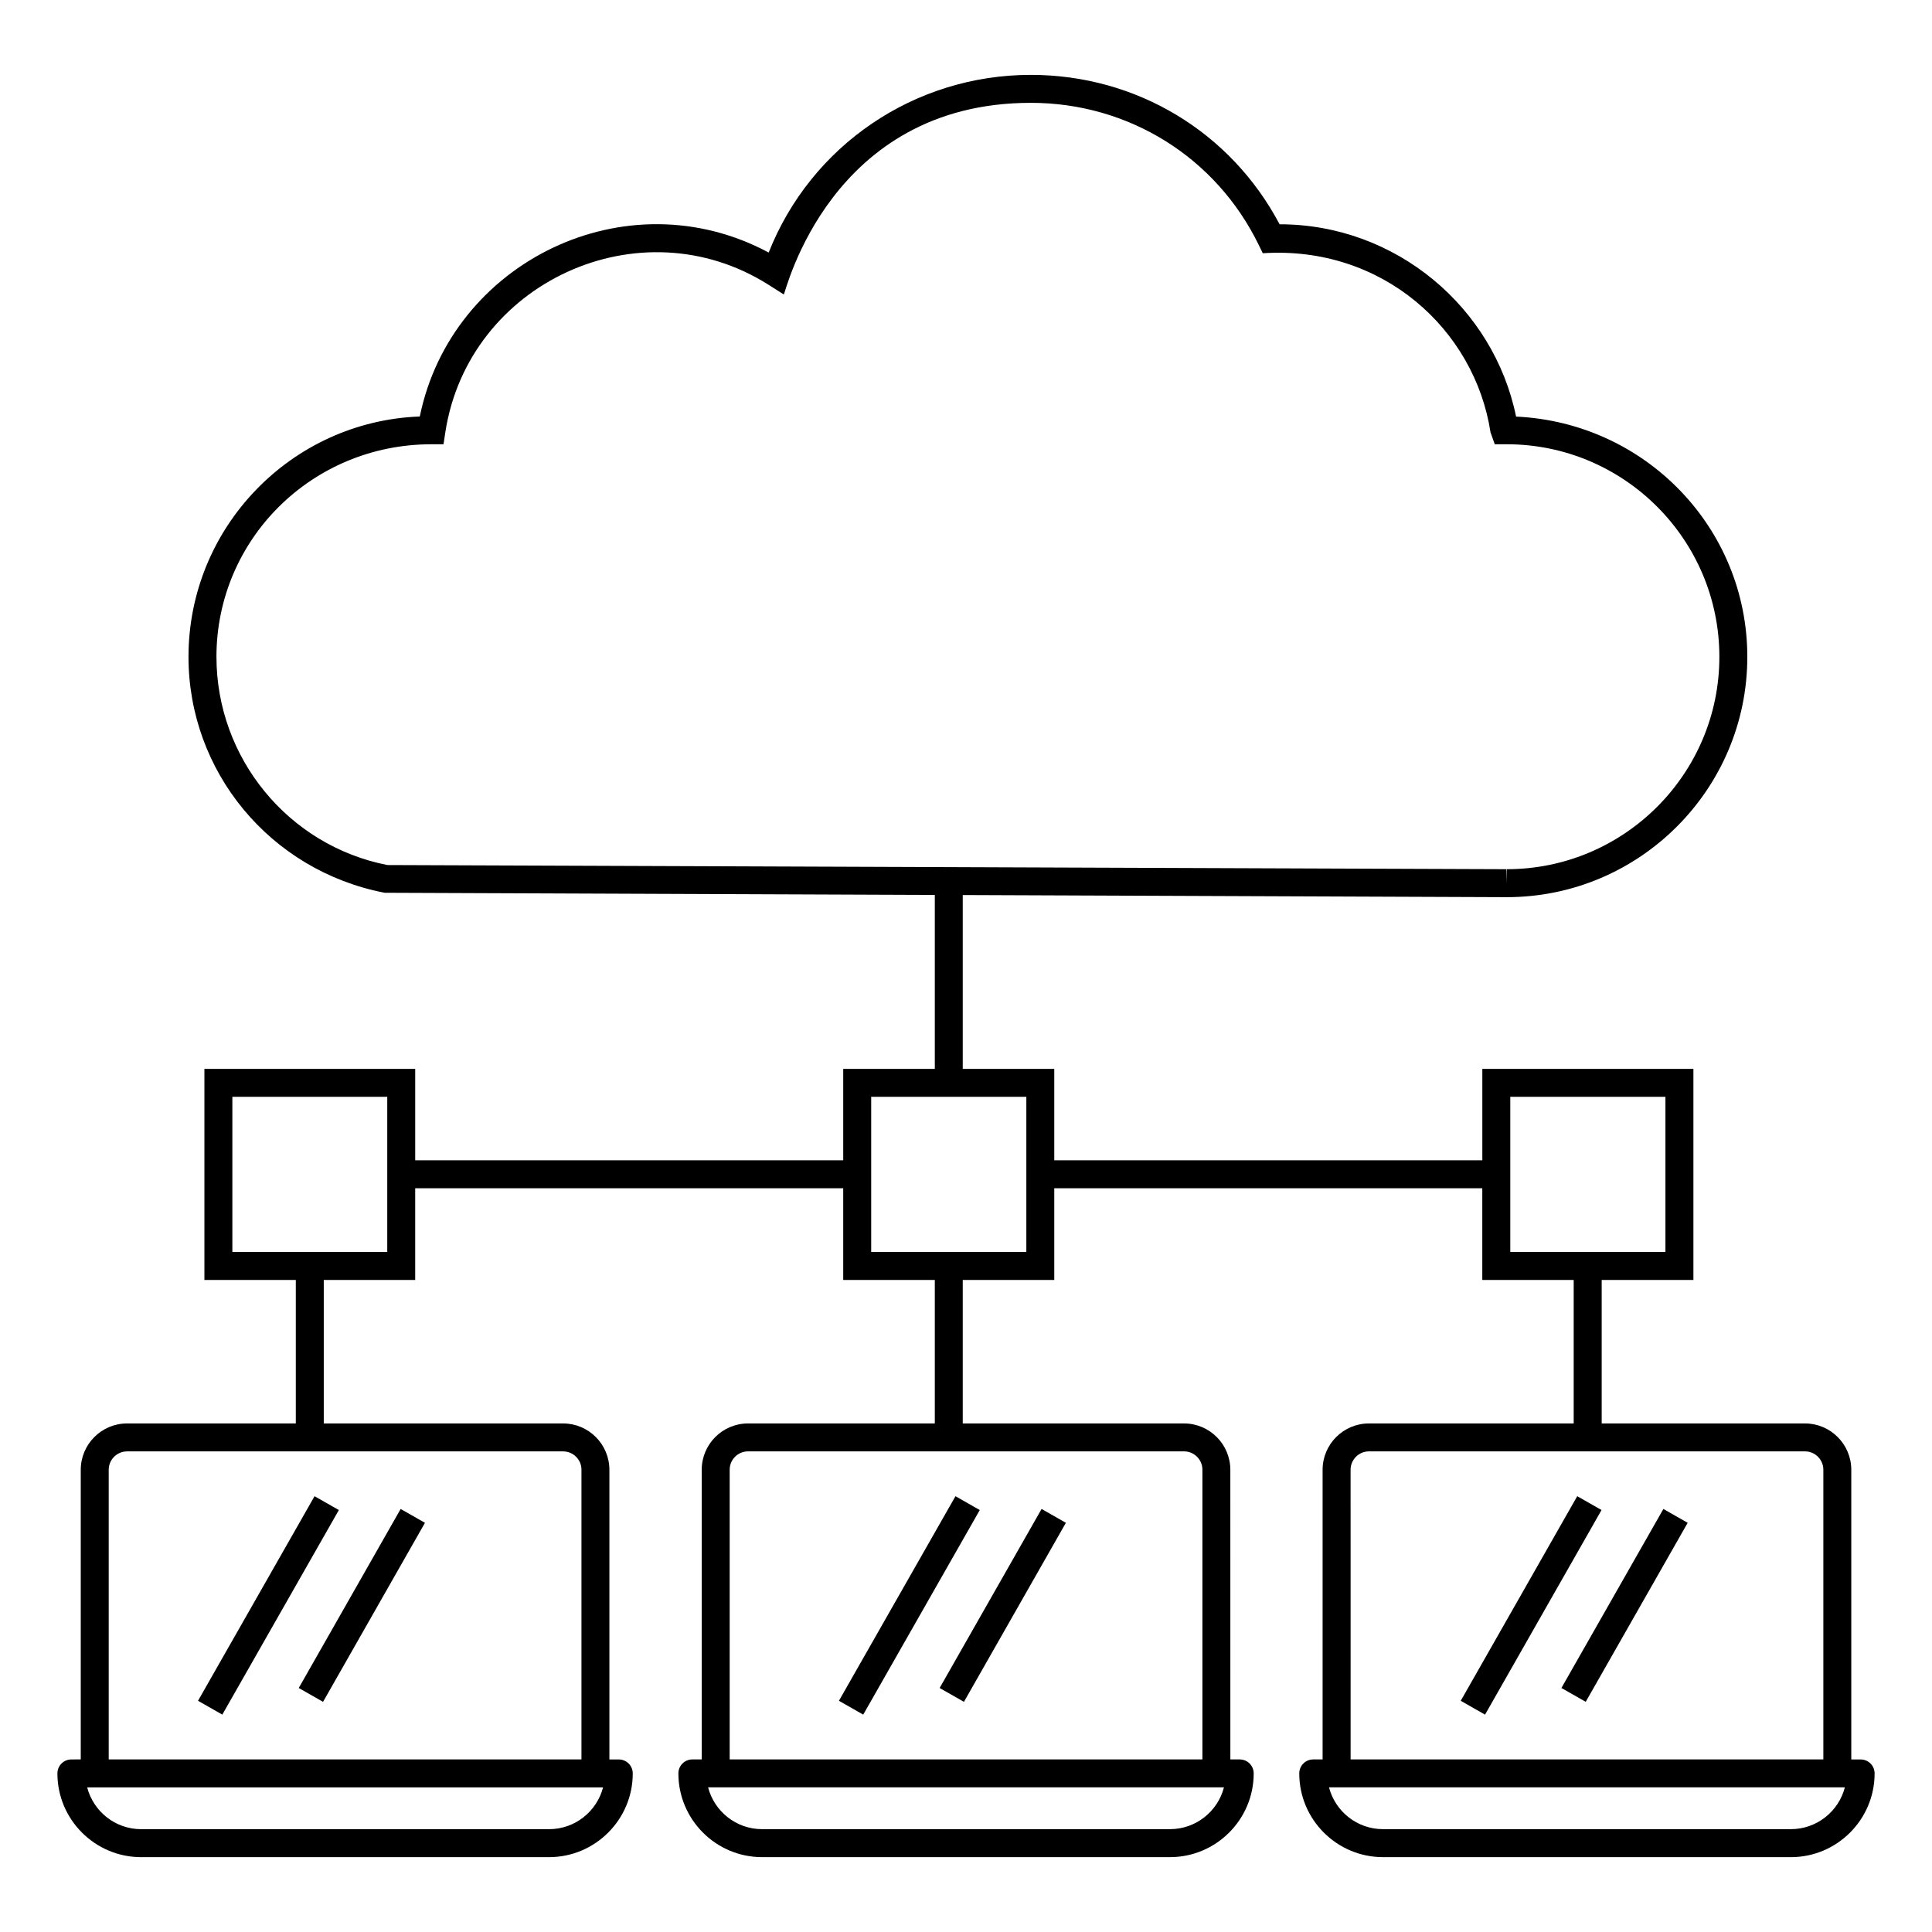 <?xml version="1.0" encoding="UTF-8"?>
<!-- Uploaded to: SVG Repo, www.svgrepo.com, Generator: SVG Repo Mixer Tools -->
<svg fill="#000000" width="800px" height="800px" version="1.1" viewBox="144 144 512 512" xmlns="http://www.w3.org/2000/svg">
 <g>
  <path d="m637.09 610.27h-2.481v-76.762c0-6.773-5.508-12.281-12.277-12.281h-53.867v-38.027h24.305v-55.938h-55.938v24.227h-113.44v-24.227h-24.254v-46.07l144.04 0.566h0.129c35.148 0 63.75-28.57 63.75-63.684 0-34.125-26.957-62.07-61.281-63.676-5.906-28.879-31.809-50.961-62.672-50.961-12.938-24.488-37.977-39.594-65.914-39.594-30.902 0-58.273 18.734-69.48 47.082-37.711-20.211-84.043 2.398-92.461 43.449-34.02 1.262-61.297 29.355-61.297 63.703 0 30.363 21.57 56.629 51.984 62.516l145.8 0.574v46.098h-24.273v24.227l-113.43-0.004v-24.227h-55.863v55.938h24.223v38.027h-44.707c-6.773 0-12.285 5.508-12.285 12.281v76.758l-2.484 0.004c-2.047 0-3.703 1.656-3.703 3.703 0 12.234 9.957 22.191 22.191 22.191h108.09c12.234 0 22.191-9.957 22.191-22.191 0-2.047-1.656-3.703-3.703-3.703h-2.488v-76.762c0-6.773-5.508-12.281-12.277-12.281h-63.418v-38.027h24.23v-24.301h113.43v24.301h24.273v38.027h-49.496c-6.773 0-12.277 5.508-12.277 12.281v76.758h-2.481c-2.047 0-3.703 1.656-3.703 3.703 0 12.234 9.949 22.191 22.184 22.191h108.09c12.234 0 22.191-9.957 22.191-22.191 0-2.047-1.656-3.703-3.703-3.703h-2.481l-0.008-76.758c0-6.773-5.512-12.281-12.285-12.281h-58.629v-38.027h24.254v-24.301h113.43v24.301h24.223v38.027h-54.258c-6.773 0-12.285 5.508-12.285 12.281v76.758h-2.481c-2.047 0-3.703 1.656-3.703 3.703 0 12.234 9.957 22.191 22.191 22.191l108.09 0.004c12.234 0 22.191-9.957 22.191-22.191 0-2.047-1.656-3.703-3.703-3.703zm-435.73-292.2c0-31.066 25.242-56.336 56.992-56.336h3.184l0.477-3.144c6.078-39.688 51.602-60.707 85.688-39.102l4.023 2.551c0.527-0.742 12.262-50.789 65.465-50.789 25.887 0 49.02 14.402 60.352 37.582l1.113 2.277c31.703-2.066 56.172 20.195 60.352 47.48l1.121 3.144h3.184c31.07 0 56.34 25.273 56.34 56.336 0 31.031-25.273 56.277-56.34 56.277v3.703l-0.117-3.703-296.53-1.102c-26.25-5.141-45.301-28.344-45.301-55.176zm88.141 310.68h-108.09c-6.875 0-12.66-4.715-14.312-11.078h136.72c-1.648 6.367-7.438 11.078-14.312 11.078zm8.59-95.246v76.758l-125.28 0.004v-76.762c0-2.688 2.184-4.871 4.875-4.871h115.54c2.688 0 4.871 2.184 4.871 4.871zm-51.465-57.719h-41.047v-41.117h41.047zm207.43 152.96h-108.1c-6.867 0-12.656-4.715-14.305-11.078h136.71c-1.648 6.367-7.434 11.078-14.309 11.078zm8.594-95.246v76.758l-125.28 0.004v-76.762c0-2.688 2.184-4.871 4.871-4.871h115.54c2.688 0 4.871 2.184 4.871 4.871zm-46.66-57.719h-41.117v-41.117h41.117zm128.25-41.117h41.117v41.117h-41.117zm-42.32 98.836c0-2.688 2.184-4.871 4.875-4.871h115.54c2.684 0 4.871 2.184 4.871 4.871v76.758l-125.28 0.004zm116.68 95.246h-108.09c-6.875 0-12.66-4.715-14.312-11.078h136.71c-1.648 6.367-7.438 11.078-14.312 11.078z"/>
  <path d="m397.21 540.51 6.438 3.668-30.883 54.215-6.438-3.668z"/>
  <path d="m426.47 547.56-27.016 47.445-6.441-3.668 27.016-47.445z"/>
  <path d="m227.36 540.51 6.438 3.668-30.883 54.215-6.438-3.668z"/>
  <path d="m256.62 547.56-27.008 47.445-6.441-3.668 27.008-47.445z"/>
  <path d="m531.11 594.73 30.871-54.223 6.441 3.668-30.871 54.223z"/>
  <path d="m564.23 595-6.438-3.668 27.023-47.441 6.438 3.668z"/>
 </g>
</svg>